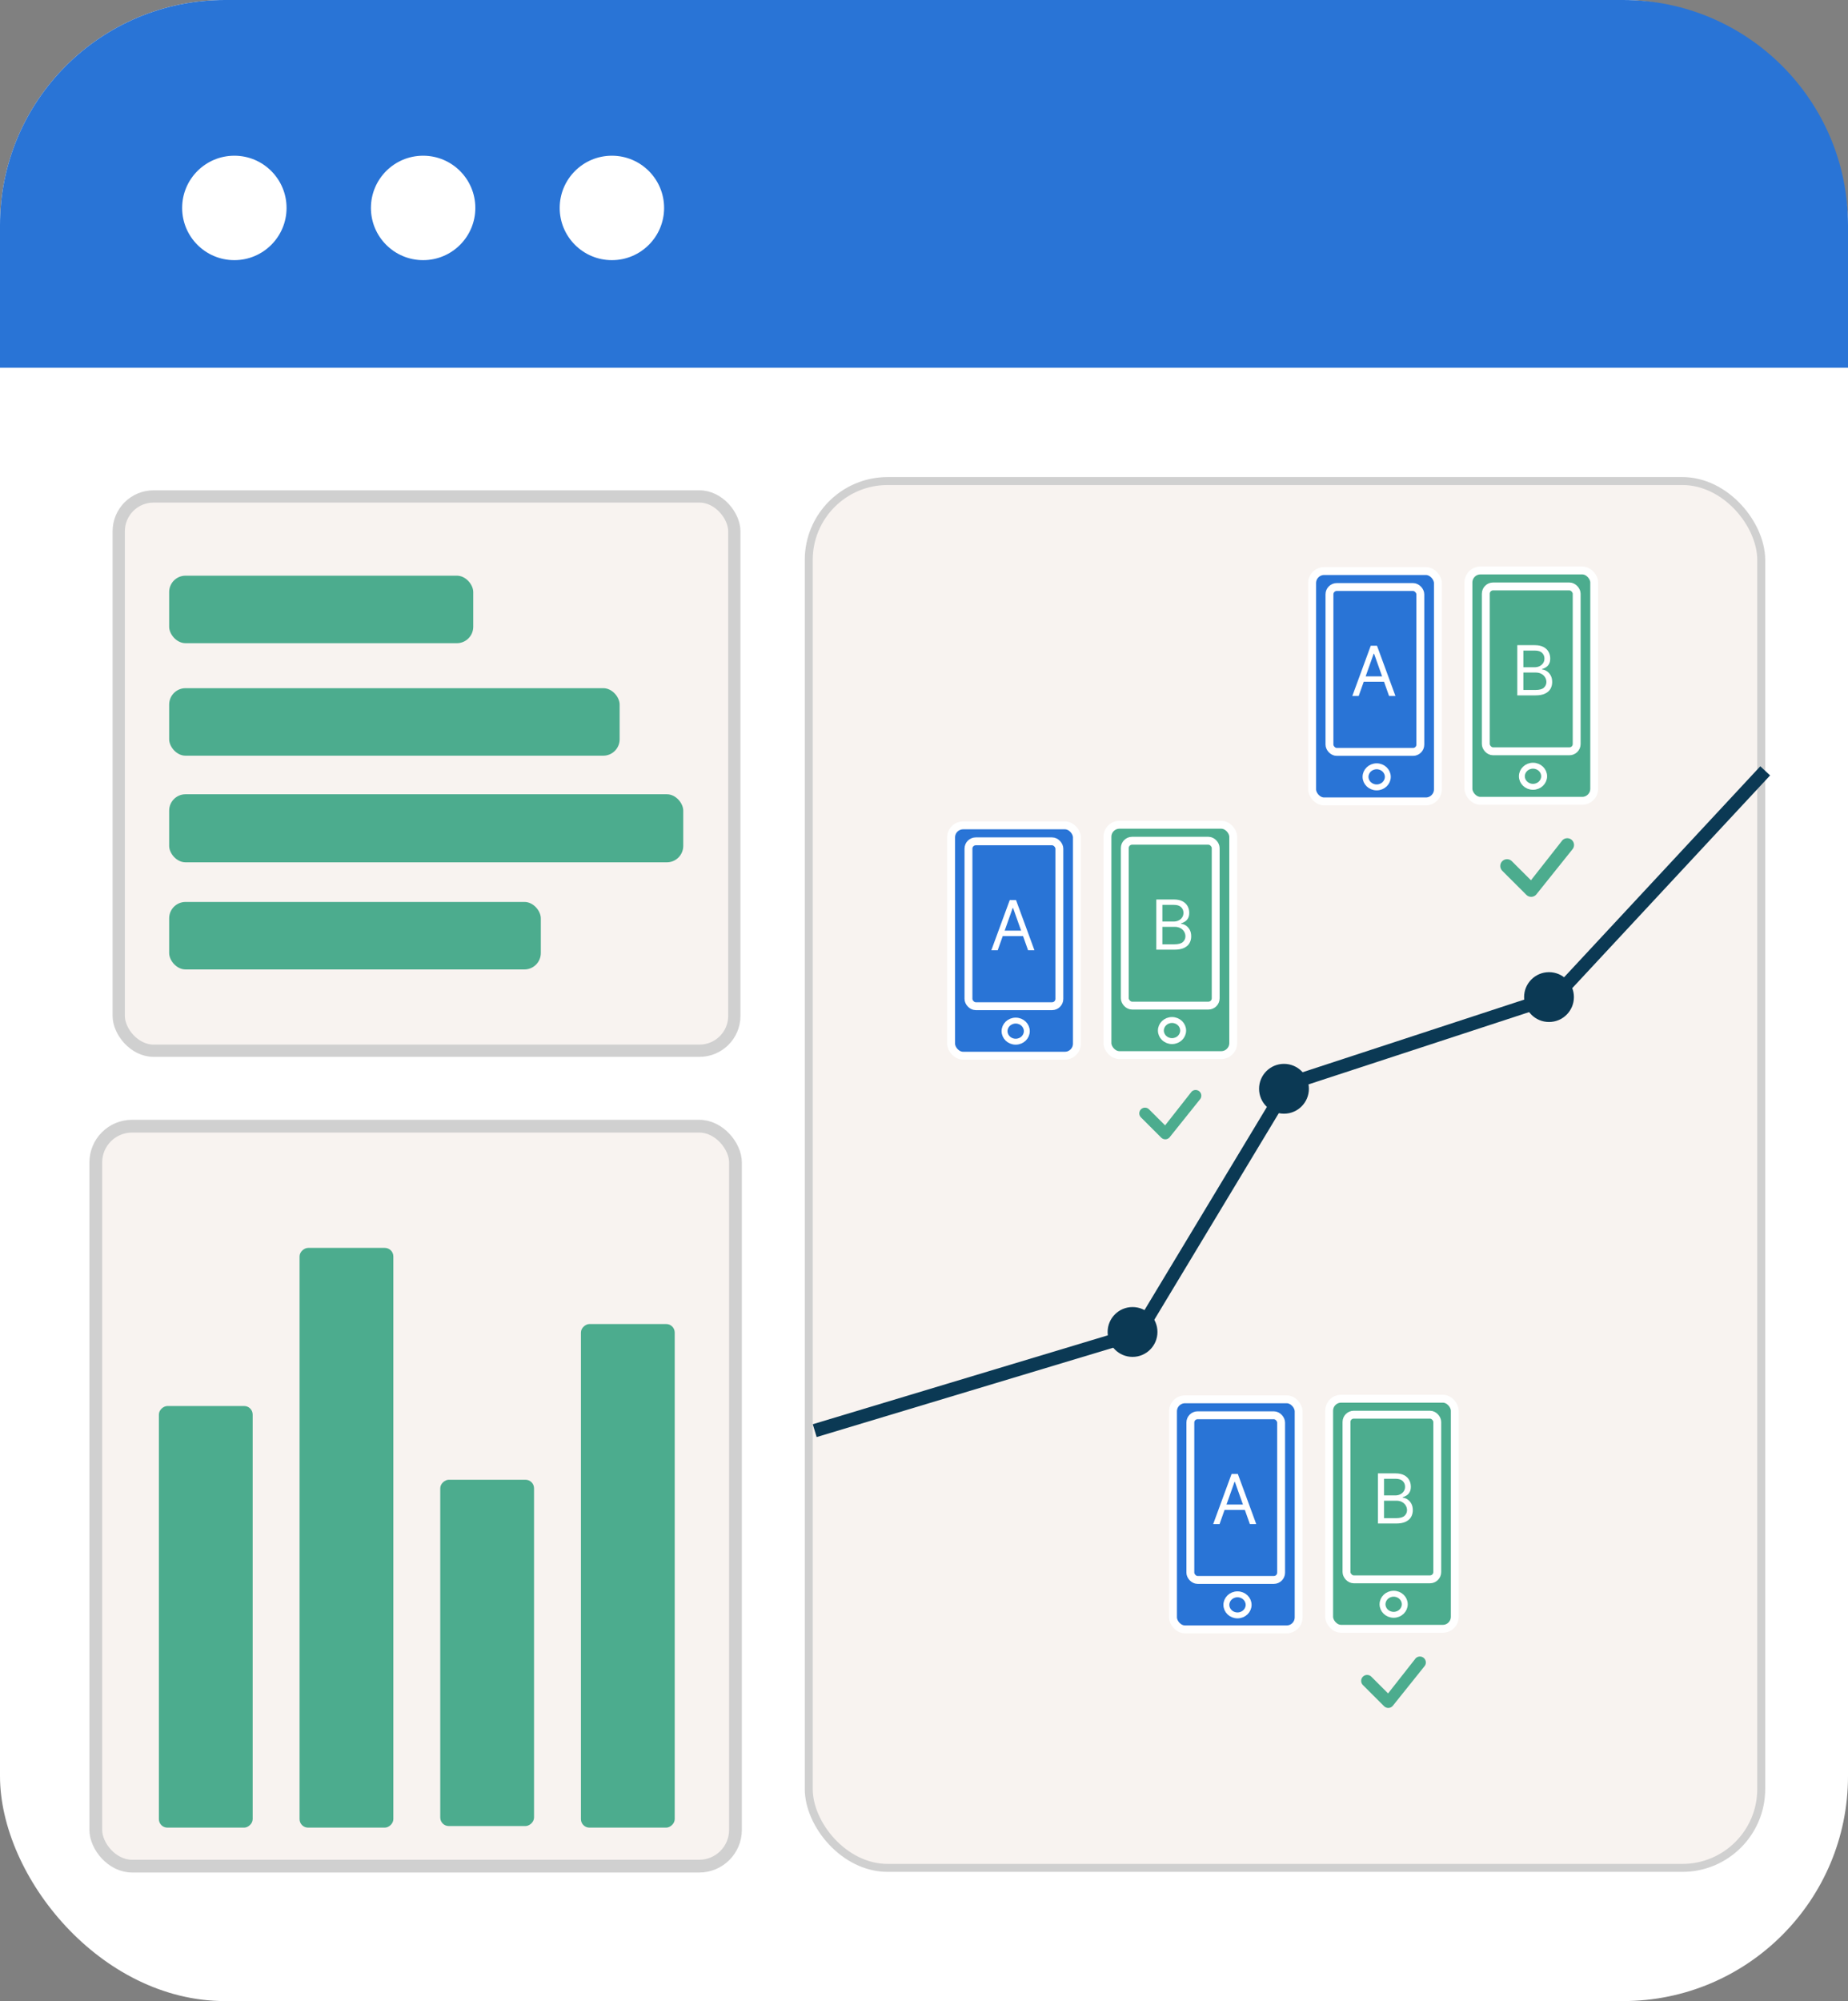 <svg width="558" height="604" viewBox="0 0 558 604" fill="none" xmlns="http://www.w3.org/2000/svg">
<rect x="0" y="0" width="558" height="604" fill="#808080" stroke="none"/>
<rect width="558" height="604" rx="67.903" fill="white"/>
<path d="M0 67.903C0 30.401 30.401 0 67.903 0H490.097C527.599 0 558 30.401 558 67.903V111H0V67.903Z" fill="#2974D6"/>
<circle cx="70.762" cy="62.762" r="15.762" fill="white"/>
<circle cx="127.762" cy="62.762" r="15.762" fill="white"/>
<circle cx="184.762" cy="62.762" r="15.762" fill="white"/>
<rect x="28.926" y="339.926" width="193.147" height="223.346" rx="10.94" fill="#F8F3F0" stroke="#D0D0D0" stroke-width="3.853"/>
<rect x="47.975" y="551.654" width="127.265" height="28.32" rx="2.573" transform="rotate(-90 47.975 551.654)" fill="#4CAC8E"/>
<rect x="175.409" y="551.654" width="152.011" height="28.32" rx="2.573" transform="rotate(-90 175.409 551.654)" fill="#4CAC8E"/>
<rect x="132.932" y="551.172" width="104.525" height="28.32" rx="2.573" transform="rotate(-90 132.932 551.172)" fill="#4CAC8E"/>
<rect x="90.452" y="551.654" width="174.989" height="28.32" rx="2.573" transform="rotate(-90 90.452 551.654)" fill="#4CAC8E"/>
<rect x="35.85" y="149.85" width="185.876" height="167.299" rx="10.509" fill="#F8F3F0" stroke="#D0D0D0" stroke-width="3.701"/>
<rect x="51.08" y="173.763" width="91.813" height="20.375" rx="4.944" fill="#4CAC8E"/>
<rect x="51.08" y="272.24" width="112.216" height="20.375" rx="4.944" fill="#4CAC8E"/>
<rect x="51.08" y="239.738" width="155.225" height="20.541" rx="4.944" fill="#4CAC8E"/>
<rect x="51.08" y="207.72" width="136.019" height="20.375" rx="4.944" fill="#4CAC8E"/>
<rect x="244.201" y="145.201" width="287.598" height="418.598" rx="23.799" fill="#F8F3F0" stroke="#D0D0D0" stroke-width="2.402"/>
<path d="M246 431.824L341.036 403.202C342.783 402.676 344.272 401.519 345.214 399.956L387.69 329.491C388.601 327.98 390.024 326.847 391.7 326.298L467.848 301.353C469.031 300.965 470.096 300.284 470.943 299.373L533 232.669" stroke="#0B3954" stroke-width="4.046"/>
<path d="M471.815 253.564C472.199 253.198 472.712 252.996 473.243 253C473.775 253.004 474.284 253.214 474.663 253.586C475.043 253.958 475.263 254.462 475.277 254.993C475.291 255.523 475.098 256.039 474.739 256.43L463.835 270.048C463.647 270.249 463.421 270.411 463.169 270.524C462.918 270.636 462.646 270.696 462.371 270.701C462.095 270.707 461.821 270.656 461.566 270.553C461.31 270.45 461.078 270.297 460.883 270.102L453.652 262.881C453.451 262.694 453.289 262.468 453.177 262.217C453.065 261.966 453.005 261.695 453 261.42C452.995 261.145 453.046 260.872 453.149 260.617C453.252 260.362 453.406 260.131 453.6 259.937C453.795 259.742 454.027 259.589 454.282 259.486C454.537 259.383 454.811 259.333 455.086 259.337C455.361 259.342 455.632 259.402 455.884 259.514C456.135 259.626 456.361 259.787 456.549 259.988L462.272 265.7L471.763 253.624C471.78 253.603 471.798 253.583 471.817 253.564H471.815Z" fill="#4CAC8E"/>
<path d="M427.497 500.495C427.835 500.174 428.284 499.997 428.75 500C429.216 500.004 429.662 500.188 429.995 500.514C430.328 500.84 430.52 501.282 430.533 501.747C430.545 502.212 430.376 502.664 430.061 503.007L420.5 514.948C420.336 515.125 420.137 515.267 419.917 515.365C419.696 515.464 419.458 515.517 419.216 515.521C418.975 515.526 418.735 515.481 418.511 515.391C418.287 515.301 418.083 515.166 417.912 514.996L411.572 508.664C411.395 508.5 411.254 508.302 411.156 508.082C411.057 507.861 411.005 507.624 411 507.383C410.996 507.142 411.04 506.902 411.131 506.679C411.221 506.456 411.356 506.253 411.526 506.082C411.697 505.912 411.9 505.777 412.124 505.687C412.348 505.597 412.588 505.553 412.829 505.557C413.07 505.561 413.308 505.614 413.529 505.712C413.749 505.81 413.947 505.951 414.112 506.128L419.13 511.136L427.452 500.547C427.466 500.529 427.482 500.511 427.499 500.495H427.497Z" fill="#4CAC8E"/>
<path d="M359.827 329.475C360.151 329.167 360.582 328.997 361.029 329C361.476 329.003 361.905 329.18 362.224 329.493C362.543 329.806 362.728 330.23 362.74 330.676C362.751 331.123 362.589 331.556 362.287 331.885L353.114 343.341C352.957 343.511 352.766 343.647 352.555 343.741C352.343 343.836 352.115 343.887 351.883 343.891C351.651 343.895 351.421 343.853 351.206 343.766C350.991 343.68 350.796 343.551 350.632 343.387L344.549 337.312C344.379 337.155 344.243 336.965 344.149 336.753C344.055 336.542 344.004 336.314 344 336.083C343.996 335.852 344.039 335.622 344.125 335.408C344.212 335.193 344.341 334.999 344.505 334.835C344.669 334.672 344.864 334.543 345.078 334.456C345.293 334.37 345.523 334.327 345.755 334.331C345.986 334.335 346.214 334.386 346.426 334.48C346.637 334.574 346.828 334.71 346.986 334.879L351.799 339.684L359.784 329.525C359.798 329.508 359.813 329.491 359.83 329.475H359.827Z" fill="#4CAC8E"/>
<rect x="401.337" y="422.189" width="37.932" height="69.443" rx="3.627" fill="#4CAC8E" stroke="white" stroke-width="2.378"/>
<path d="M416.069 459.857V444.723H421.36C422.414 444.723 423.284 444.906 423.968 445.27C424.653 445.63 425.163 446.115 425.498 446.726C425.833 447.332 426.001 448.004 426.001 448.743C426.001 449.394 425.885 449.931 425.653 450.354C425.427 450.778 425.126 451.113 424.752 451.359C424.382 451.606 423.981 451.788 423.547 451.906V452.054C424.01 452.084 424.476 452.246 424.944 452.542C425.412 452.837 425.804 453.261 426.119 453.813C426.434 454.364 426.592 455.039 426.592 455.837C426.592 456.596 426.419 457.278 426.075 457.884C425.73 458.49 425.185 458.971 424.441 459.325C423.698 459.68 422.729 459.857 421.537 459.857H416.069ZM417.902 458.232H421.537C422.734 458.232 423.584 458 424.087 457.537C424.594 457.069 424.848 456.503 424.848 455.837C424.848 455.325 424.717 454.852 424.456 454.419C424.195 453.98 423.823 453.63 423.34 453.369C422.858 453.103 422.286 452.97 421.626 452.97H417.902V458.232ZM417.902 451.374H421.301C421.853 451.374 422.35 451.266 422.794 451.049C423.242 450.832 423.597 450.527 423.858 450.133C424.124 449.739 424.257 449.275 424.257 448.743C424.257 448.078 424.025 447.514 423.562 447.051C423.099 446.583 422.365 446.349 421.36 446.349H417.902V451.374Z" fill="white"/>
<rect x="406.57" y="427.006" width="27.409" height="49.704" rx="2.2" stroke="white" stroke-width="2.378"/>
<path d="M424.17 484.231C424.17 485.952 422.702 487.412 420.811 487.412C418.919 487.412 417.451 485.952 417.451 484.231C417.451 482.51 418.919 481.05 420.811 481.05C422.702 481.05 424.17 482.51 424.17 484.231Z" stroke="white" stroke-width="1.784"/>
<rect x="354.189" y="422.367" width="37.932" height="69.443" rx="3.627" fill="#2974D6" stroke="white" stroke-width="2.378"/>
<path d="M368.237 460.035H366.315L371.872 444.901H373.764L379.321 460.035H377.4L372.877 447.295H372.759L368.237 460.035ZM368.946 454.123H376.69V455.749H368.946V454.123Z" fill="white"/>
<rect x="359.422" y="427.184" width="27.409" height="49.704" rx="2.2" stroke="white" stroke-width="2.378"/>
<path d="M377.02 484.409C377.02 486.13 375.553 487.589 373.661 487.589C371.77 487.589 370.302 486.13 370.302 484.409C370.302 482.688 371.77 481.228 373.661 481.228C375.553 481.228 377.02 482.688 377.02 484.409Z" stroke="white" stroke-width="1.784"/>
<rect x="334.393" y="248.947" width="37.977" height="69.526" rx="3.631" fill="#4CAC8E" stroke="white" stroke-width="2.381"/>
<path d="M349.145 286.65V271.498H354.443C355.498 271.498 356.369 271.681 357.054 272.046C357.74 272.406 358.25 272.892 358.586 273.503C358.921 274.11 359.089 274.783 359.089 275.523C359.089 276.174 358.973 276.712 358.741 277.136C358.514 277.56 358.213 277.896 357.838 278.142C357.469 278.389 357.067 278.571 356.633 278.69V278.838C357.096 278.867 357.562 279.03 358.031 279.326C358.499 279.622 358.892 280.046 359.207 280.599C359.523 281.151 359.681 281.827 359.681 282.626C359.681 283.385 359.508 284.068 359.163 284.675C358.818 285.282 358.273 285.763 357.528 286.118C356.783 286.473 355.814 286.65 354.62 286.65H349.145ZM350.98 285.023H354.62C355.819 285.023 356.67 284.791 357.173 284.327C357.681 283.859 357.935 283.292 357.935 282.626C357.935 282.113 357.804 281.639 357.543 281.205C357.281 280.766 356.909 280.416 356.425 280.155C355.942 279.888 355.37 279.755 354.709 279.755H350.98V285.023ZM350.98 278.157H354.383C354.936 278.157 355.434 278.049 355.878 277.832C356.327 277.614 356.682 277.309 356.943 276.914C357.21 276.52 357.343 276.056 357.343 275.523C357.343 274.857 357.111 274.293 356.647 273.829C356.184 273.36 355.449 273.126 354.443 273.126H350.98V278.157Z" fill="white"/>
<rect x="339.634" y="253.769" width="27.441" height="49.763" rx="2.202" stroke="white" stroke-width="2.381"/>
<path d="M357.252 311.062C357.252 312.785 355.783 314.246 353.889 314.246C351.995 314.246 350.526 312.785 350.526 311.062C350.526 309.339 351.995 307.877 353.889 307.877C355.783 307.877 357.252 309.339 357.252 311.062Z" stroke="white" stroke-width="1.786"/>
<rect x="287.191" y="249.126" width="37.977" height="69.526" rx="3.631" fill="#2974D6" stroke="white" stroke-width="2.381"/>
<path d="M301.253 286.829H299.33L304.893 271.677H306.787L312.351 286.829H310.427L305.899 274.074H305.781L301.253 286.829ZM301.963 280.91H309.717V282.538H301.963V280.91Z" fill="white"/>
<rect x="292.427" y="253.947" width="27.441" height="49.763" rx="2.202" stroke="white" stroke-width="2.381"/>
<path d="M310.047 311.241C310.047 312.964 308.578 314.425 306.684 314.425C304.79 314.425 303.321 312.964 303.321 311.241C303.321 309.517 304.79 308.056 306.684 308.056C308.578 308.056 310.047 309.517 310.047 311.241Z" stroke="white" stroke-width="1.786"/>
<rect x="443.393" y="172.191" width="37.977" height="69.526" rx="3.631" fill="#4CAC8E" stroke="white" stroke-width="2.381"/>
<path d="M458.143 209.893V194.741H463.441C464.496 194.741 465.367 194.924 466.052 195.289C466.738 195.649 467.248 196.135 467.584 196.746C467.919 197.353 468.087 198.026 468.087 198.766C468.087 199.417 467.971 199.955 467.739 200.379C467.512 200.803 467.211 201.138 466.837 201.385C466.467 201.632 466.065 201.814 465.631 201.932V202.08C466.094 202.11 466.56 202.273 467.029 202.569C467.497 202.865 467.89 203.289 468.205 203.841C468.521 204.394 468.679 205.069 468.679 205.868C468.679 206.628 468.506 207.311 468.161 207.918C467.816 208.524 467.271 209.005 466.526 209.36C465.781 209.716 464.812 209.893 463.618 209.893H458.143ZM459.978 208.265H463.618C464.817 208.265 465.668 208.034 466.171 207.57C466.679 207.101 466.933 206.534 466.933 205.868C466.933 205.355 466.802 204.882 466.541 204.448C466.279 204.009 465.907 203.659 465.423 203.397C464.94 203.131 464.368 202.998 463.707 202.998H459.978V208.265ZM459.978 201.4H463.381C463.934 201.4 464.432 201.291 464.876 201.074C465.325 200.857 465.68 200.551 465.941 200.157C466.208 199.762 466.341 199.299 466.341 198.766C466.341 198.1 466.109 197.535 465.645 197.072C465.182 196.603 464.447 196.369 463.441 196.369H459.978V201.4Z" fill="white"/>
<rect x="448.632" y="177.012" width="27.441" height="49.763" rx="2.202" stroke="white" stroke-width="2.381"/>
<path d="M466.252 234.305C466.252 236.028 464.783 237.49 462.889 237.49C460.995 237.49 459.526 236.028 459.526 234.305C459.526 232.582 460.995 231.12 462.889 231.12C464.783 231.12 466.252 232.582 466.252 234.305Z" stroke="white" stroke-width="1.786"/>
<rect x="396.191" y="172.369" width="37.977" height="69.526" rx="3.631" fill="#2974D6" stroke="white" stroke-width="2.381"/>
<path d="M410.253 210.072H408.33L413.893 194.92H415.787L421.351 210.072H419.427L414.899 197.317H414.781L410.253 210.072ZM410.963 204.154H418.717V205.781H410.963V204.154Z" fill="white"/>
<rect x="401.427" y="177.191" width="27.441" height="49.763" rx="2.202" stroke="white" stroke-width="2.381"/>
<path d="M419.047 234.483C419.047 236.206 417.578 237.668 415.684 237.668C413.79 237.668 412.321 236.206 412.321 234.483C412.321 232.76 413.79 231.299 415.684 231.299C417.578 231.299 419.047 232.76 419.047 234.483Z" stroke="white" stroke-width="1.786"/>
<circle cx="467.718" cy="300.959" r="7.521" fill="#0B3954"/>
<circle cx="341.968" cy="402.041" r="7.521" fill="#0B3954"/>
<circle cx="387.695" cy="328.636" r="7.521" fill="#0B3954"/>
</svg>
